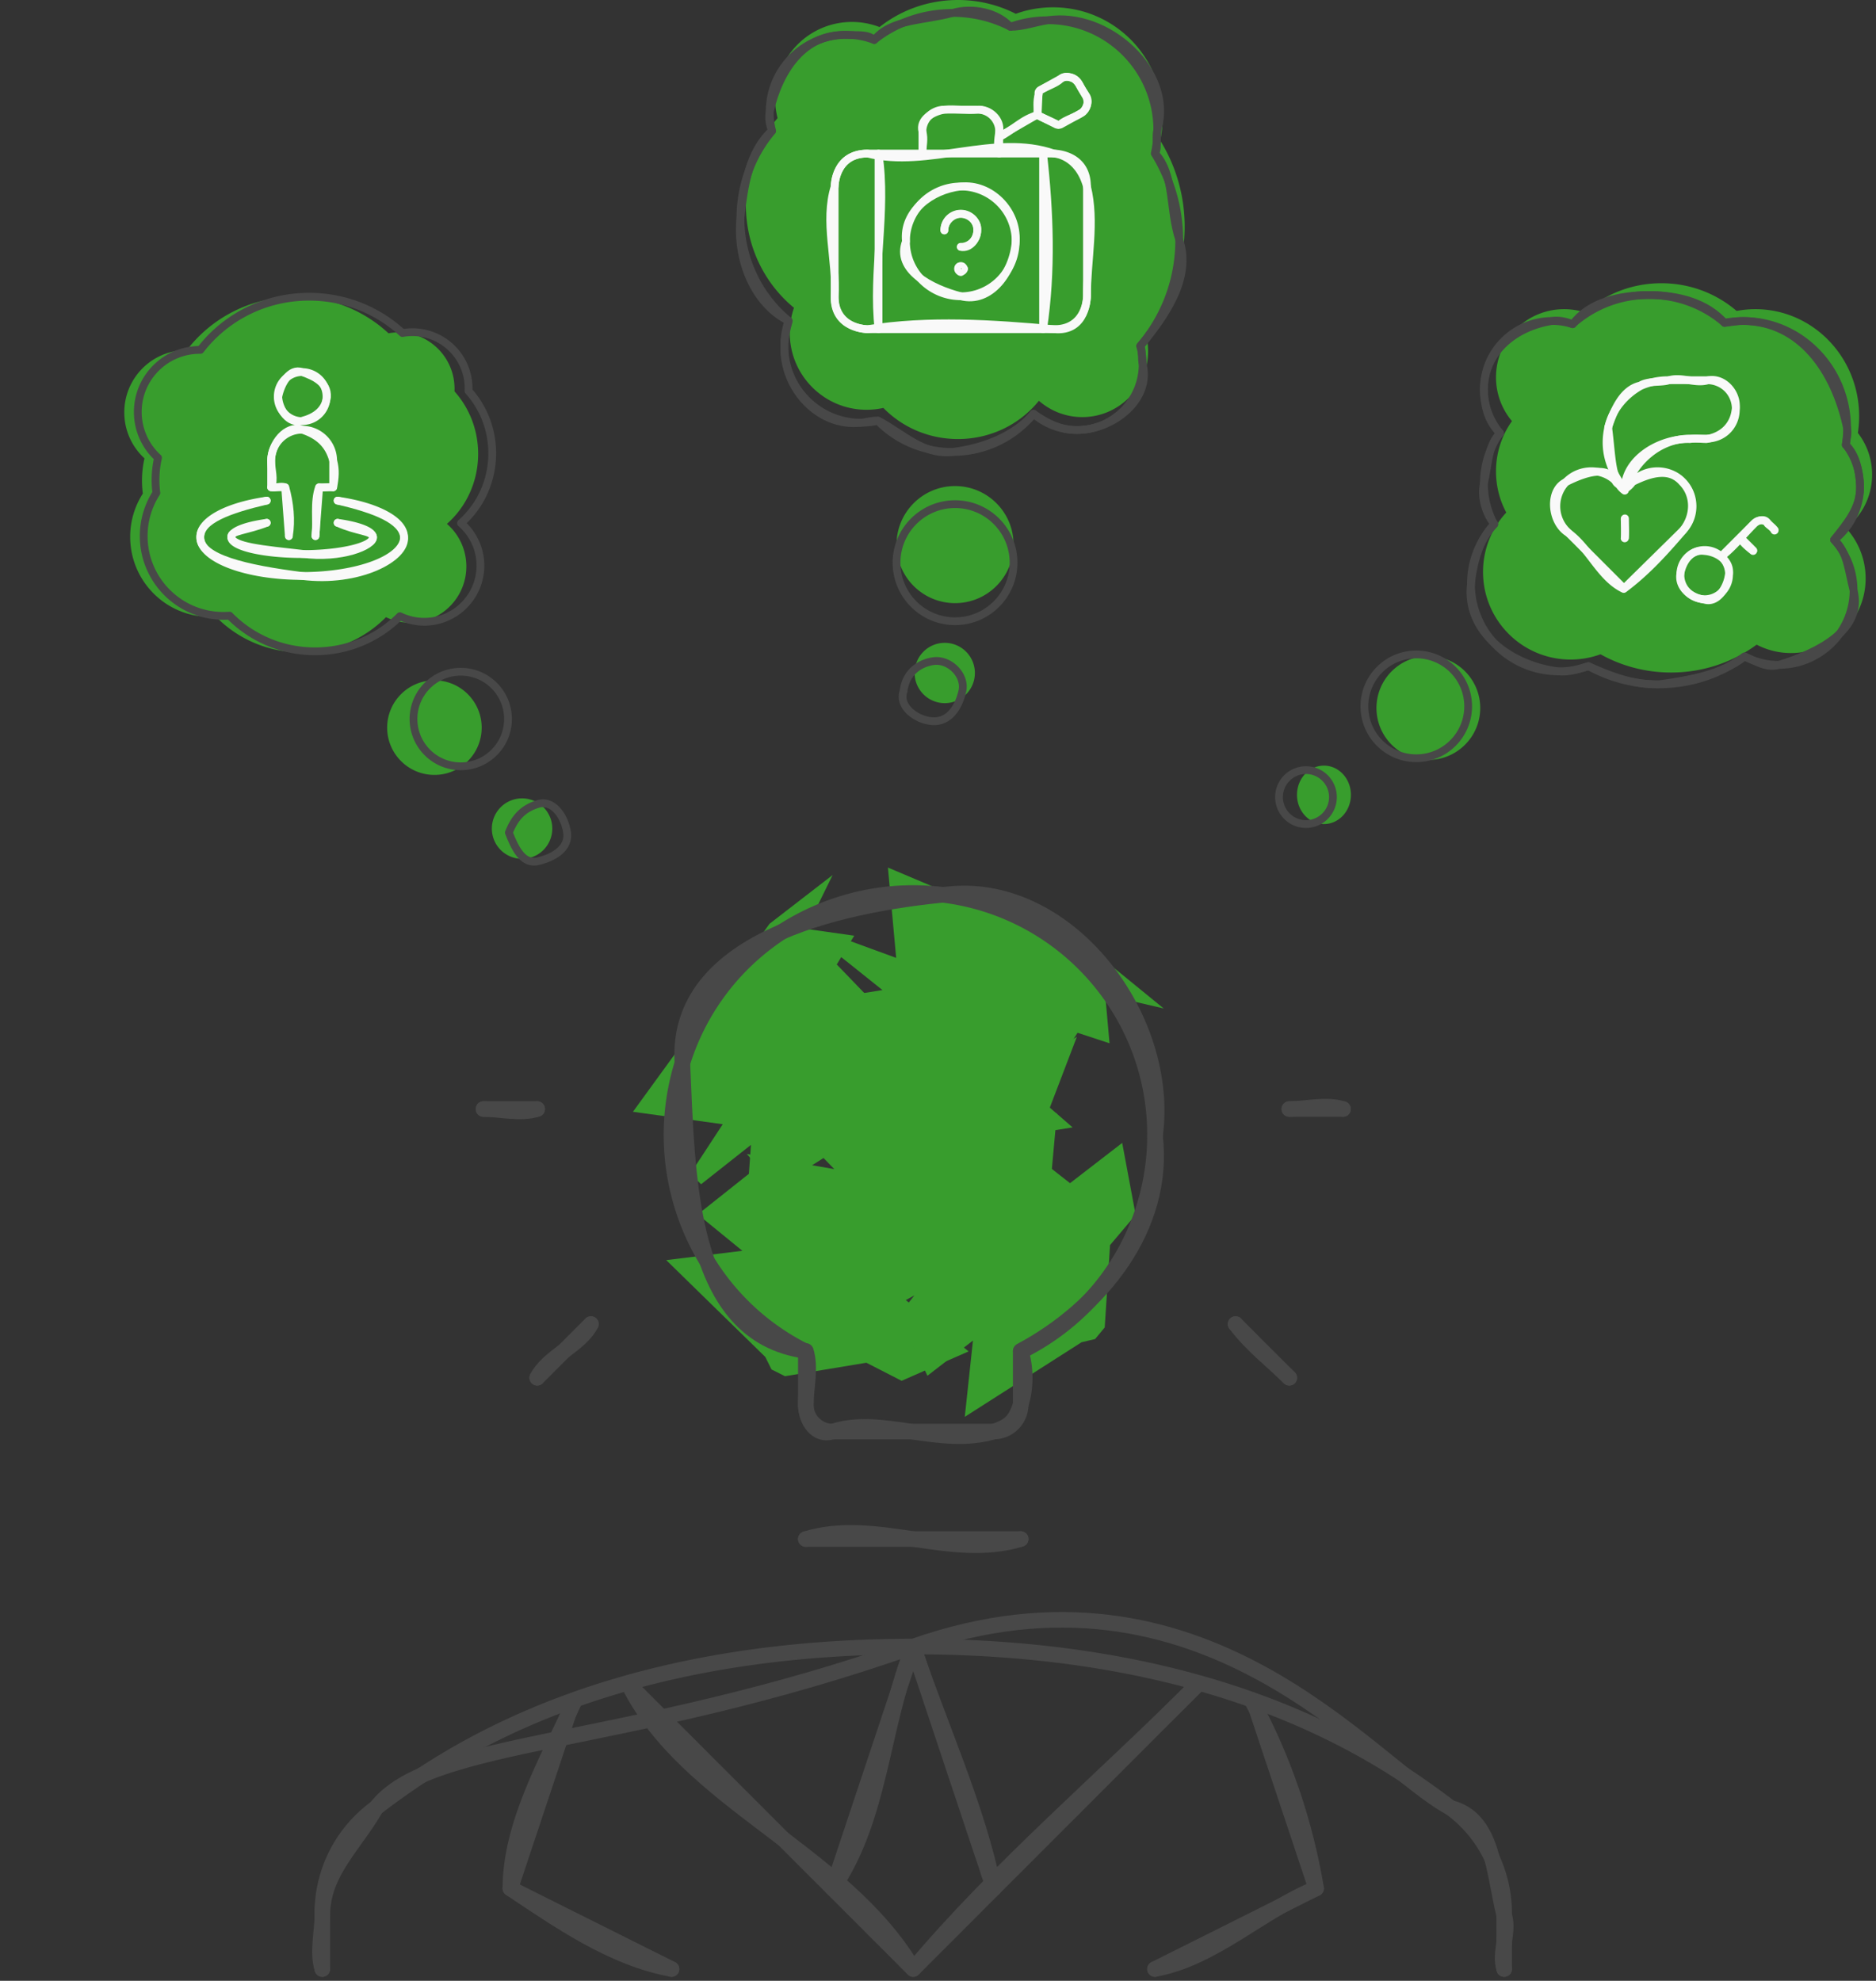 <svg width="483" height="510" fill="none" xmlns="http://www.w3.org/2000/svg"><rect width="100%" height="100%" fill="#333333" stroke="none"/><path d="m299.606 259.65-15.896-12.975-55.1-23.303 33.789 27.633 37.207 8.645zm-70.996-36.278 2.492 27.33 54.56 17.909-1.952-21.936-55.1-23.303zm57.052 45.239-7.09-4.465-62.166-22.762 14.696 9.318 54.56 17.909zm-69.256-27.227-1.976 3.322 50.562 40.394 13.58-20.954-62.166-22.762zm48.586 43.716 11.165 5.173-42.031-36.463-19.696-9.104 50.562 40.394zm-30.866-31.29-22.766 3.628 37.898 37.112 26.899-4.277-42.031-36.463zm15.132 40.74-18.906-10.434 10.514 19.508 45.021 9.369-.17-.346-61.096-47.89-13.261-7.319 37.898 37.112zm36.629 18.443L220.08 275.55l-31.83-1.929 52.616 30.003 45.021 9.369zm-97.637-39.372 50.409 52 34.649 4.751-53.228-54.822-31.83-1.929zm85.058 56.751-43.655-26.796-37.381-6.46 46.387 28.505 34.649 4.751zm-81.036-33.256 32.561 36.635 28.187-3.919-23.367-26.256-37.381-6.46zm60.748 32.716-59.884-27.866-13.482 10.707 45.179 21.078 28.187-3.919zm-73.366-17.159 52.479 42.843 17.241-7.571-56.238-45.979-13.482 10.707zm69.72 35.272-51.973-26.674-25.868 3.172 60.6 31.073 17.241-7.571zm-77.841-23.502 30.574 29.89 24.941-4.133-29.647-28.929-25.868 3.172zm55.515 25.757-39.336-19.564 10.93 21.962 3.465 1.735 24.941-4.133z" fill="#389D2D"/><path d="m214.373 225.29-16.236 12.547-35.176 48.413 34.56-26.662 16.852-34.298zm-51.412 60.96 27.167 3.768 29.804-49.106-21.795-3.075-35.176 48.413zm56.971-45.338-5.953 5.896-36.255 55.42 12.404-12.21 29.804-49.106zm-42.208 61.316 2.787 2.678 50.785-40.113-17.317-17.985-36.255 55.42zm53.572-37.435 7.567-9.708-45.024 32.691-13.328 17.13 50.785-40.113zm-37.457 22.983-1.631 23.01 44.717-28.517 1.938-27.184-45.024 32.691zm43.086-5.507-14.442 16.058 21.372-5.822 19.329-41.749-.375.087-60.47 48.678-10.131 11.265 44.717-28.517zm26.259-31.513-51.37 55.639-9.096 30.582 41.137-44.472 19.329-41.749zm-60.466 86.221 62.047-37.333 12.484-32.689-65.435 39.44-9.096 30.582zm74.531-70.022-35.983 36.466-14.766 34.964 38.265-38.741 12.484-32.689zm-50.749 71.43 43.044-23.423 2.576-28.357-30.854 16.816-14.766 34.964zm45.62-51.78-40.703 52.037 7.364 15.569 30.763-39.249 2.576-28.357zm-33.339 67.606 53.603-41.426-3.459-18.519-57.508 44.376 7.364 15.569zm50.144-59.945-37.75 44.599-2.779 25.929 43.988-52.009-3.459-18.519zm-40.529 70.528 36.028-23.017 1.634-25.243-34.883 22.331-2.779 25.929zm37.662-48.26-27.964 33.896 23.856-5.669 2.474-2.984 1.634-25.243z" fill="#389D2D"/><path d="M387.27 506.967c-1.383-4.15 1.383-9.687 0-13.839-2.767-11.07-2.767-24.909-13.831-27.678-20.746-11.07-63.622-67.81-138.31-41.517m0 0c-74.686 26.295-124.478 23.528-138.309 41.517-5.532 9.689-13.83 16.608-13.83 27.678 0 4.152-1.383 9.689 0 13.839m152.139-83.034c6.916 20.759 16.598 41.517 20.747 62.276m-20.747-62.276c-8.298 20.759-8.298 44.286-20.746 62.276m94.05-52.587c-24.896 24.909-51.174 47.052-73.304 73.345-17.979-30.445-58.089-42.9-73.303-73.345m-13.83 4.15c-6.916 15.224-16.598 31.83-16.598 48.437 12.448 8.304 26.279 17.991 41.492 20.758m149.374-69.195c8.299 15.224 13.831 31.83 16.597 48.437-13.831 5.536-26.278 17.991-41.493 20.758m-34.577-110.712c-17.979 5.537-37.343-5.535-55.324 0m138.31-110.712c-4.149-1.383-9.682 0-13.832 0m-207.463 0c4.15 0 9.683 1.385 13.831 0m193.632 69.195c-4.148-4.151-9.681-8.302-13.83-13.839m-179.802 13.839c2.767-5.535 11.065-8.302 13.831-13.839m145.224-48.436c4.15-30.446-22.129-65.043-52.556-62.276-30.429 2.768-70.538 12.456-69.155 42.902 1.383 30.445 1.383 70.578 31.81 74.73 1.384 4.152 0 9.687 0 13.839 0 4.152 2.768 8.304 6.916 6.919 12.448-4.151 27.662 4.152 41.493 0 4.149-1.383 5.533-2.767 6.915-6.919 1.384-4.152 1.384-9.687 0-13.839 20.746-11.071 37.344-31.83 34.577-55.356z" stroke="#484848" stroke-width="4" stroke-linecap="round" stroke-linejoin="round"/><path d="M387.265 506.969V493.13a33.583 33.583 0 0 0-13.831-27.678c-18.464-14.102-59.058-41.517-138.309-41.517m0 0c-79.251 0-119.845 27.415-138.31 41.517a33.58 33.58 0 0 0-13.83 27.678v13.839m152.14-83.034 20.746 62.275m-20.746-62.275-20.747 62.275m94.355-52.893-73.608 73.652-73.608-73.652m-13.998 4.47-16.126 48.423 41.493 20.759m149.843-69.182 16.127 48.423-41.492 20.759m-34.577-110.712h-55.324m138.309-110.712h-13.831m-207.463 0h13.83m193.633 69.195-13.831-13.839M138.308 354.74l13.831-13.839m145.225-48.437c.13-30.75-22.19-56.991-52.547-61.78-30.358-4.789-59.663 13.311-68.993 42.61-9.331 29.298 4.109 61.025 31.639 74.693v13.672a6.917 6.917 0 0 0 6.915 6.92h41.493a6.918 6.918 0 0 0 6.916-6.92v-13.672c21.124-10.44 34.519-31.948 34.577-55.523z" stroke="#484848" stroke-width="4" stroke-linecap="round" stroke-linejoin="round"/><path fill-rule="evenodd" clip-rule="evenodd" d="M48.091 90.16h-.148C39.138 90.16 32 97.333 32 106.179c0 4.69 2.006 8.91 5.202 11.839a25.31 25.31 0 0 0-.646 5.707c0 1.136.074 2.254.22 3.351a20.562 20.562 0 0 0-3.257 11.143c0 11.376 9.177 20.597 20.498 20.597.526 0 1.048-.02 1.563-.059 5.53 5.677 13.33 9.213 21.97 9.213 8.567 0 16.305-3.475 21.825-9.063a14.316 14.316 0 0 0 6.266 1.435c7.967 0 14.424-6.49 14.424-14.494 0-4.381-1.934-8.309-4.992-10.966 4.913-4.339 8.03-10.802 8.03-18.023 0-6.218-2.312-11.874-6.09-16.096.011-.226.015-.456.015-.686 0-8.005-6.457-14.494-14.424-14.494-.879 0-1.741.079-2.577.23-6.258-5.817-14.702-9.385-23.994-9.385-11.426 0-21.57 5.394-27.942 13.733zM99.681 187.344c0 6.723 5.446 12.173 12.166 12.173 6.719 0 12.167-5.45 12.167-12.173s-5.448-12.173-12.167-12.173c-6.72 0-12.166 5.45-12.166 12.173zM126.633 213.339c0 4.3 3.483 7.785 7.78 7.785a7.782 7.782 0 0 0 7.779-7.785 7.782 7.782 0 0 0-7.779-7.784 7.782 7.782 0 0 0-7.78 7.784z" fill="#389D2D"/><path clip-rule="evenodd" d="M51.596 90.09h-.148c-8.82 0-15.969 7.153-15.969 15.977a15.94 15.94 0 0 0 5.21 11.808 25.45 25.45 0 0 0-.428 9.033A20.46 20.46 0 0 0 37 138.023c0 11.346 9.192 20.542 20.531 20.542.528 0 1.05-.02 1.567-.058 5.538 5.662 13.35 9.188 22.006 9.188 8.579 0 16.33-3.465 21.859-9.038a14.397 14.397 0 0 0 6.276 1.43c7.978 0 14.447-6.471 14.447-14.456 0-4.369-1.938-8.286-5-10.937 4.92-4.327 8.041-10.774 8.041-17.975 0-6.201-2.314-11.843-6.098-16.053.01-.227.016-.456.016-.685 0-7.984-6.469-14.456-14.449-14.456-.88 0-1.743.079-2.582.23-6.266-5.802-14.724-9.36-24.031-9.36-11.444 0-21.604 5.38-27.986 13.695zM131.015 214.37c1.498 3.776 3.466 8.287 7.493 7.367 4.028-.922 8.055-3.316 7.494-7.367-.563-4.05-3.56-8.562-7.494-7.365-3.933 1.197-5.995 3.591-7.493 7.365zM106.461 185.126c0 6.723 5.447 12.174 12.166 12.174 6.72 0 12.166-5.451 12.166-12.174s-5.446-12.173-12.166-12.173c-6.719 0-12.166 5.45-12.166 12.173z" stroke="#484848" stroke-width="2" stroke-linecap="round" stroke-linejoin="round"/><path d="M86.919 128.895c9.81 2.283 16.653 5.021 17.109 9.358.685 5.479-11.862 11.869-26.234 10.044-14.371-1.826-26.461-4.565-26.233-10.044 0-4.337 7.3-7.075 17.11-9.358m18.248 5.707c5.02 2.282 8.897 2.054 9.125 3.651.228 2.283-8.212 5.707-18.25 4.338-10.037-1.142-18.021-1.827-18.249-4.338-.228-1.597 3.878-1.597 9.125-3.651m12.546 3.423c.457-4.109-.456-8.673.913-12.554 1.14.228 2.509-.228 3.65 0 .456-2.282.684-4.565 0-6.847-1.141-4.336-3.878-6.619-7.985-7.99-4.106-1.369-7.983 3.654-7.983 7.99 0 2.282.911 4.793 0 6.847 1.14.228 2.509-.456 3.65 0 1.14 4.109 1.596 8.445.912 12.554m-2.738-35.836c.228 3.424 2.738 7.076 6.159 6.164 3.422-.913 5.932-2.74 6.388-6.164.228-3.651-3.194-5.249-6.388-6.39-3.193-1.141-5.474 2.967-6.159 6.39z" stroke="#F9F9F9" stroke-width="2" stroke-linecap="round" stroke-linejoin="round"/><path d="M86.917 128.895c9.991 1.416 17.108 5.091 17.108 9.382 0 5.546-11.748 10.02-26.233 10.02-14.486 0-26.234-4.474-26.234-10.02 0-4.291 7.117-7.966 17.109-9.382m18.25 5.707c5.452.753 9.124 2.146 9.124 3.743 0 2.282-8.166 4.314-18.25 4.314-10.082 0-18.249-1.94-18.249-4.314 0-1.597 3.673-2.99 9.125-3.743m12.547 3.423.958-12.554h3.604v-6.848a7.987 7.987 0 0 0-7.984-7.989 7.987 7.987 0 0 0-7.984 7.989v6.848h3.604l.958 12.554m-2.852-35.949a6.274 6.274 0 1 0 12.547 0 6.275 6.275 0 0 0-6.273-6.277 6.275 6.275 0 0 0-6.273 6.277z" stroke="#F9F9F9" stroke-width="2" stroke-linecap="round" stroke-linejoin="round"/><path fill-rule="evenodd" clip-rule="evenodd" d="M226.445 6.968a19.714 19.714 0 0 0-7.105-1.316c-10.919 0-19.771 8.857-19.771 19.782 0 1.718.22 3.385.63 4.975-5.081 5.967-8.161 13.785-8.161 22.343 0 10.72 4.833 20.28 12.38 26.494a19.769 19.769 0 0 0-1.082 6.476c0 10.925 8.85 19.781 19.77 19.781 1.487 0 2.937-.164 4.331-.475 4.807 4.932 11.633 8.012 19.204 8.012 8.476 0 16.017-3.861 20.84-9.857a16.873 16.873 0 0 0 11.169 4.205c9.36 0 16.946-7.592 16.946-16.957 0-1.621-.226-3.19-.652-4.675 6.267-7.298 10.066-16.871 10.066-27.352 0-8.172-2.309-15.791-6.296-22.211.424-1.949.649-3.973.649-6.05 0-15.607-12.645-28.26-28.244-28.26-3.368 0-6.601.591-9.596 1.674C257.078 1.285 252.014 0 246.641 0c-7.657 0-14.687 2.612-20.196 6.968zM230.826 140.217c0 8.324 6.745 15.072 15.063 15.072 8.32 0 15.063-6.748 15.063-15.072 0-8.324-6.743-15.072-15.063-15.072-8.318 0-15.063 6.748-15.063 15.072zM235.481 173.276a7.76 7.76 0 0 0 7.758 7.762 7.76 7.76 0 0 0 7.759-7.762 7.762 7.762 0 0 0-7.759-7.764c-4.284 0-7.758 3.476-7.758 7.764z" fill="#389D2D"/><path clip-rule="evenodd" d="M225.105 10.303c-1.695-1.696-4.707-1.13-7.155-1.319-10.921-.377-17.322 9.043-19.77 19.782-.377 1.696 0 3.391.564 4.898-5.837 5.276-7.155 13.942-8.096 22.42-1.129 10.738 3.578 22.23 12.427 26.564-.565 2.072-1.13 4.144-1.13 6.406-.377 10.927 8.85 21.1 19.77 19.782 1.506-.189 2.825-.565 4.331-.565 6.214 3.203 11.674 9.042 19.206 8.1 8.472-1.13 15.816-4.144 20.9-9.796 3.201 2.261 6.778 4.145 11.109 4.145 9.414 0 19.205-7.914 16.946-16.956-.377-1.507 0-3.203-.566-4.71 6.026-7.348 13.37-17.333 9.98-27.318-2.636-7.725-1.13-16.768-6.213-22.231.941-1.696 0-4.145.565-6.029 4.518-14.884-12.804-30.709-28.244-28.26-3.39.565-6.402 1.696-9.603 1.696-3.389-3.768-9.791-5.087-14.874-3.58-7.344 2.073-15.816 1.507-20.147 6.97z" stroke="#484848" stroke-width="2" stroke-linecap="round" stroke-linejoin="round"/><path clip-rule="evenodd" d="M225.044 10.298a19.71 19.71 0 0 0-7.105-1.316c-10.919 0-19.771 8.857-19.771 19.782 0 1.718.22 3.385.631 4.975-5.082 5.967-8.162 13.785-8.162 22.343 0 10.72 4.833 20.279 12.38 26.494a19.769 19.769 0 0 0-1.082 6.476c0 10.925 8.85 19.781 19.77 19.781 1.487 0 2.937-.164 4.331-.475 4.808 4.932 11.633 8.012 19.205 8.012 8.475 0 16.016-3.86 20.839-9.857a16.873 16.873 0 0 0 11.169 4.205c9.36 0 16.946-7.592 16.946-16.956 0-1.622-.226-3.19-.652-4.675 6.268-7.299 10.068-16.872 10.068-27.353 0-8.172-2.31-15.791-6.298-22.211.425-1.949.649-3.973.649-6.05 0-15.607-12.645-28.259-28.244-28.259-3.368 0-6.599.59-9.595 1.673-4.446-2.272-9.51-3.557-14.882-3.557-7.658 0-14.688 2.612-20.197 6.968zM232.633 177.965c-1.418 3.958 3.406 7.53 7.567 7.724 4.161.192 6.62-3.574 7.566-7.724.946-4.152-3.405-8.4-7.566-7.724-4.161.676-7.094 3.476-7.567 7.724zM230.826 144.877c0 8.323 6.745 15.071 15.063 15.071 8.32 0 15.063-6.748 15.063-15.071 0-8.325-6.743-15.072-15.063-15.072-8.318 0-15.063 6.747-15.063 15.072z" stroke="#484848" stroke-width="2" stroke-linecap="round" stroke-linejoin="round"/><path d="M237.488 39.54c0-1.977.565-3.673 0-5.651-.847-3.109 2.542-5.087 5.649-5.652 2.824-.283 5.648.282 8.473 0 3.106-.283 6.213 2.543 5.649 5.652-.283 1.978-.566 3.956 0 5.652m11.296 0c1.695 14.977 2.261 30.237 0 45.215M226.19 39.541c2.261 14.977-1.693 30.237 0 45.215m16.947-25.433c0-2.26 1.977-4.239 4.236-4.239 2.26 0 4.519 1.978 4.237 4.239 0 2.26-1.977 4.803-4.237 4.239m19.771-33.912c0-1.696-.282-3.674.282-5.37-.282-.565.282-1.13.565-1.13 1.977-1.13 3.954-1.696 5.084-2.826.847-.848 1.977-.565 2.824-.283.848.283 1.412.848 1.977 1.696.565 1.13 1.13 1.978 1.694 2.826.566.848.566 1.696.283 2.543-.283.848-.847 1.696-1.412 1.979-1.694 1.13-3.954 1.695-5.366 2.825-.282.283-.848.283-1.13 0-1.695-.847-3.106-1.412-4.801-2.26zm0 0c-3.672.848-6.497 3.956-9.885 5.652m-33.892 4.239c15.533 3.956 32.762-5.37 48.013 0 0 0 6.213.282 8.473 8.478 2.26 9.043 0 18.934 0 28.26 0 0 0 9.325-8.473 8.477-15.816-1.413-32.197-2.543-48.013 0 0 0-8.756 0-8.473-8.477.565-9.326-2.825-19.217 0-28.26 0 0 0-8.478 8.473-8.478zm9.885 22.607c-2.824 7.348 6.496 12.153 14.121 14.13 7.626 1.98 13.558-6.217 14.122-14.13.565-7.912-6.496-14.977-14.122-14.13-7.625.848-14.968 6.5-14.121 14.13zm14.121 6.5c.283-.282.565.283.848.566 0 .282-.565.564-.848.847-.282 0-.565-.565-.565-.848-.282-.282.283-.847.565-.564z" stroke="#F9F9F9" stroke-width="2" stroke-linecap="round" stroke-linejoin="round"/><path d="M237.488 39.538v-5.652a5.65 5.65 0 0 1 5.649-5.652h8.473a5.651 5.651 0 0 1 5.649 5.652v5.652m11.296 0v45.216M226.19 39.538v45.216m16.947-25.434a4.237 4.237 0 1 1 8.473 0 4.238 4.238 0 0 1-4.237 4.24m19.658-34.054-9.772 5.652m-33.892 4.38h48.013s8.473 0 8.473 8.478v28.26s0 8.478-8.473 8.478h-48.013s-8.473 0-8.473-8.478v-28.26s0-8.478 8.473-8.478zm9.885 22.608c0 7.804 6.323 14.13 14.121 14.13 7.799 0 14.122-6.326 14.122-14.13 0-7.804-6.323-14.13-14.122-14.13-7.798 0-14.121 6.326-14.121 14.13zm14.121 6.36a.706.706 0 1 1 .002 1.411.706.706 0 0 1-.002-1.412zm20.024-44.228-.253 5.37 4.716 2.345c.413.226.914.226 1.327 0l5.112-2.826a3.314 3.314 0 0 0 1.56-2.02 3.311 3.311 0 0 0-.345-2.53l-1.638-2.826a3.334 3.334 0 0 0-4.66-1.582l-5.112 2.826a1.36 1.36 0 0 0-.707 1.243z" stroke="#F9F9F9" stroke-width="2" stroke-linecap="round" stroke-linejoin="round"/><path fill-rule="evenodd" clip-rule="evenodd" d="M430.244 173.154c8.264 0 15.891-2.669 22.029-7.174a19.103 19.103 0 0 0 8.858 2.162c10.603 0 19.2-8.6 19.2-19.211 0-4.987-1.9-9.532-5.015-12.946A17.515 17.515 0 0 0 482 122.202c0-4.041-1.366-7.764-3.662-10.731.212-1.401.323-2.839.323-4.303 0-15.222-11.96-27.564-26.713-27.564-1.653 0-3.272.156-4.842.452-5.156-4.44-11.937-7.134-19.366-7.134-7.625 0-14.568 2.84-19.772 7.49a17.5 17.5 0 0 0-5.271-.808c-9.683 0-17.531 7.854-17.531 17.541 0 4.297 1.545 8.233 4.107 11.283-2.58 3.614-4.107 8.091-4.107 12.94 0 3.845.961 7.457 2.645 10.589a22.476 22.476 0 0 0-5.984 15.304c0 12.455 10.091 22.553 22.539 22.553 2.708 0 5.304-.478 7.709-1.355 5.358 2.988 11.56 4.695 18.169 4.695zM354.391 182.293c0 7.381 5.979 13.364 13.355 13.364 7.377 0 13.357-5.983 13.357-13.364 0-7.381-5.98-13.365-13.357-13.365-7.376 0-13.355 5.984-13.355 13.365zM333.928 204.648c0 4.156 3.108 7.524 6.941 7.524 3.834 0 6.941-3.368 6.941-7.524 0-4.155-3.107-7.523-6.941-7.523-3.833 0-6.941 3.368-6.941 7.523z" fill="#389D2D"/><path clip-rule="evenodd" d="M427.131 176.195c8.181-1.169 16.028-2.506 22.039-7.183 2.671 1.169 5.843 3.173 8.848 2.171 10.185-3.174 21.872-9.02 19.2-19.211-1.335-4.844-1.503-9.856-5.008-13.03 3.172-4.009 6.845-8.186 6.678-13.699-.167-4.008-1.001-8.186-3.673-10.69.167-1.504.668-2.841.334-4.345-3.172-14.867-12.021-27.396-26.714-27.563-1.669 0-3.172.335-4.841.501-4.508-5.178-11.854-7.183-19.366-7.183-7.68 0-15.528 1.838-19.702 7.518-1.669-.67-3.505-1.17-5.342-.836-9.516 1.504-17.364 7.851-17.53 17.541 0 4.343 1.168 8.519 4.173 11.359-3.172 3.008-3.005 8.186-4.173 12.864-.836 3.675.501 7.851 2.671 10.524-3.84 4.009-5.342 9.522-6.01 15.369-1.503 12.362 10.184 21.049 22.538 22.551 2.671.335 5.344-.668 7.68-1.336 5.677 2.506 11.52 4.845 18.198 4.678z" stroke="#484848" stroke-width="2" stroke-linecap="round" stroke-linejoin="round"/><path clip-rule="evenodd" d="M427.137 176.195c8.264 0 15.891-2.669 22.028-7.174a19.1 19.1 0 0 0 8.858 2.162c10.604 0 19.201-8.601 19.201-19.211a19.15 19.15 0 0 0-5.016-12.947 17.51 17.51 0 0 0 6.685-13.782 17.48 17.48 0 0 0-3.663-10.731c.213-1.402.323-2.839.323-4.304 0-15.223-11.959-27.563-26.712-27.563-1.654 0-3.273.155-4.844.452-5.154-4.44-11.937-7.134-19.365-7.134-7.625 0-14.569 2.84-19.771 7.489a17.521 17.521 0 0 0-5.273-.807c-9.681 0-17.53 7.854-17.53 17.541 0 4.296 1.544 8.233 4.108 11.283-2.581 3.614-4.108 8.091-4.108 12.94 0 3.844.96 7.456 2.645 10.588a22.485 22.485 0 0 0-5.984 15.305c0 12.454 10.091 22.551 22.539 22.551 2.708 0 5.305-.477 7.71-1.353 5.357 2.988 11.559 4.695 18.169 4.695zM351.281 181.861c0 7.381 5.98 13.364 13.357 13.364 7.376 0 13.356-5.983 13.356-13.364 0-7.38-5.98-13.365-13.356-13.365-7.377 0-13.357 5.985-13.357 13.365zM329.301 205.227a6.943 6.943 0 0 0 6.941 6.945 6.944 6.944 0 0 0 6.941-6.945 6.943 6.943 0 0 0-6.941-6.945 6.942 6.942 0 0 0-6.941 6.945z" stroke="#484848" stroke-width="2" stroke-linecap="round" stroke-linejoin="round"/><path d="M418.295 133.599c0 1.504.251 3.257 0 5.011m24.793 4.762c3.257-2.506 5.761-5.764 8.515-8.52 1.002-1.003 3.006-1.504 3.507 0 .501.501 1.502 1.002 1.752 1.753m-8.765 2.005c.752 1.253 2.004 2.256 3.255 3.258m-18.281-5.012c3.255-3.758 3.507-9.271 0-12.78-3.255-3.758-8.264-2.254-12.772 0a5.902 5.902 0 0 1-2.254 2.005c-.501-1.002-1.502-1.252-2.003-2.005-2.004-4.51-8.265-2.254-12.773 0-4.507 2.005-4.007 9.773 0 12.78 5.76 3.759 8.516 11.778 14.776 14.785 5.76-4.261 10.518-9.523 15.026-14.785zm2.004-23.805c-7.764-.251-17.03 5.262-16.78 13.281-3.505-2.506-3.255-8.77-4.257-16.288 1.503-4.511 3.756-9.773 8.264-10.775 2.004-1.252 5.009-.751 7.013-1.252 3.255-1.254 6.762.75 10.017 0 4.257-1.254 8.264 3.257 7.513 7.516-.501 4.01-3.256 6.766-7.513 7.518-1.252 0-2.754-.251-4.257 0zm3.756 41.346c3.255 1.002 5.76-3.007 6.261-6.264.752-3.509-2.755-6.015-6.261-6.265-3.506-.501-5.76 2.756-6.261 6.265-.25 3.257 2.755 5.763 6.261 6.264z" stroke="#F9F9F9" stroke-width="2" stroke-linecap="round" stroke-linejoin="round"/><path d="M418.362 133.472v5.012m24.793 4.761 8.514-8.52c1.002-1.002 2.505-1.002 3.507 0l1.752 1.754m-8.765 2.005 3.256 3.257m-18.282-5.012c3.506-3.507 3.506-9.27 0-12.779-3.505-3.508-9.266-3.508-12.771 0l-2.255 2.005-2.003-2.005c-3.506-3.508-9.267-3.508-12.772 0-3.506 3.509-3.506 9.272 0 12.779l14.775 14.785 15.026-14.785zm2.004-23.805c-7.764 0-14.525 5.764-16.779 13.281-2.504-3.508-6.011-8.77-4.257-16.287 1.001-4.511 4.257-8.269 8.264-10.525 2.254-1.002 4.758-1.504 7.012-1.504h10.018c4.257 0 7.512 3.259 7.512 7.518 0 4.26-3.255 7.517-7.512 7.517h-4.258zm3.757 41.346a6.263 6.263 0 0 0 6.261-6.265 6.263 6.263 0 1 0-12.523 0 6.264 6.264 0 0 0 6.262 6.265z" stroke="#F9F9F9" stroke-width="2" stroke-linecap="round" stroke-linejoin="round"/></svg>